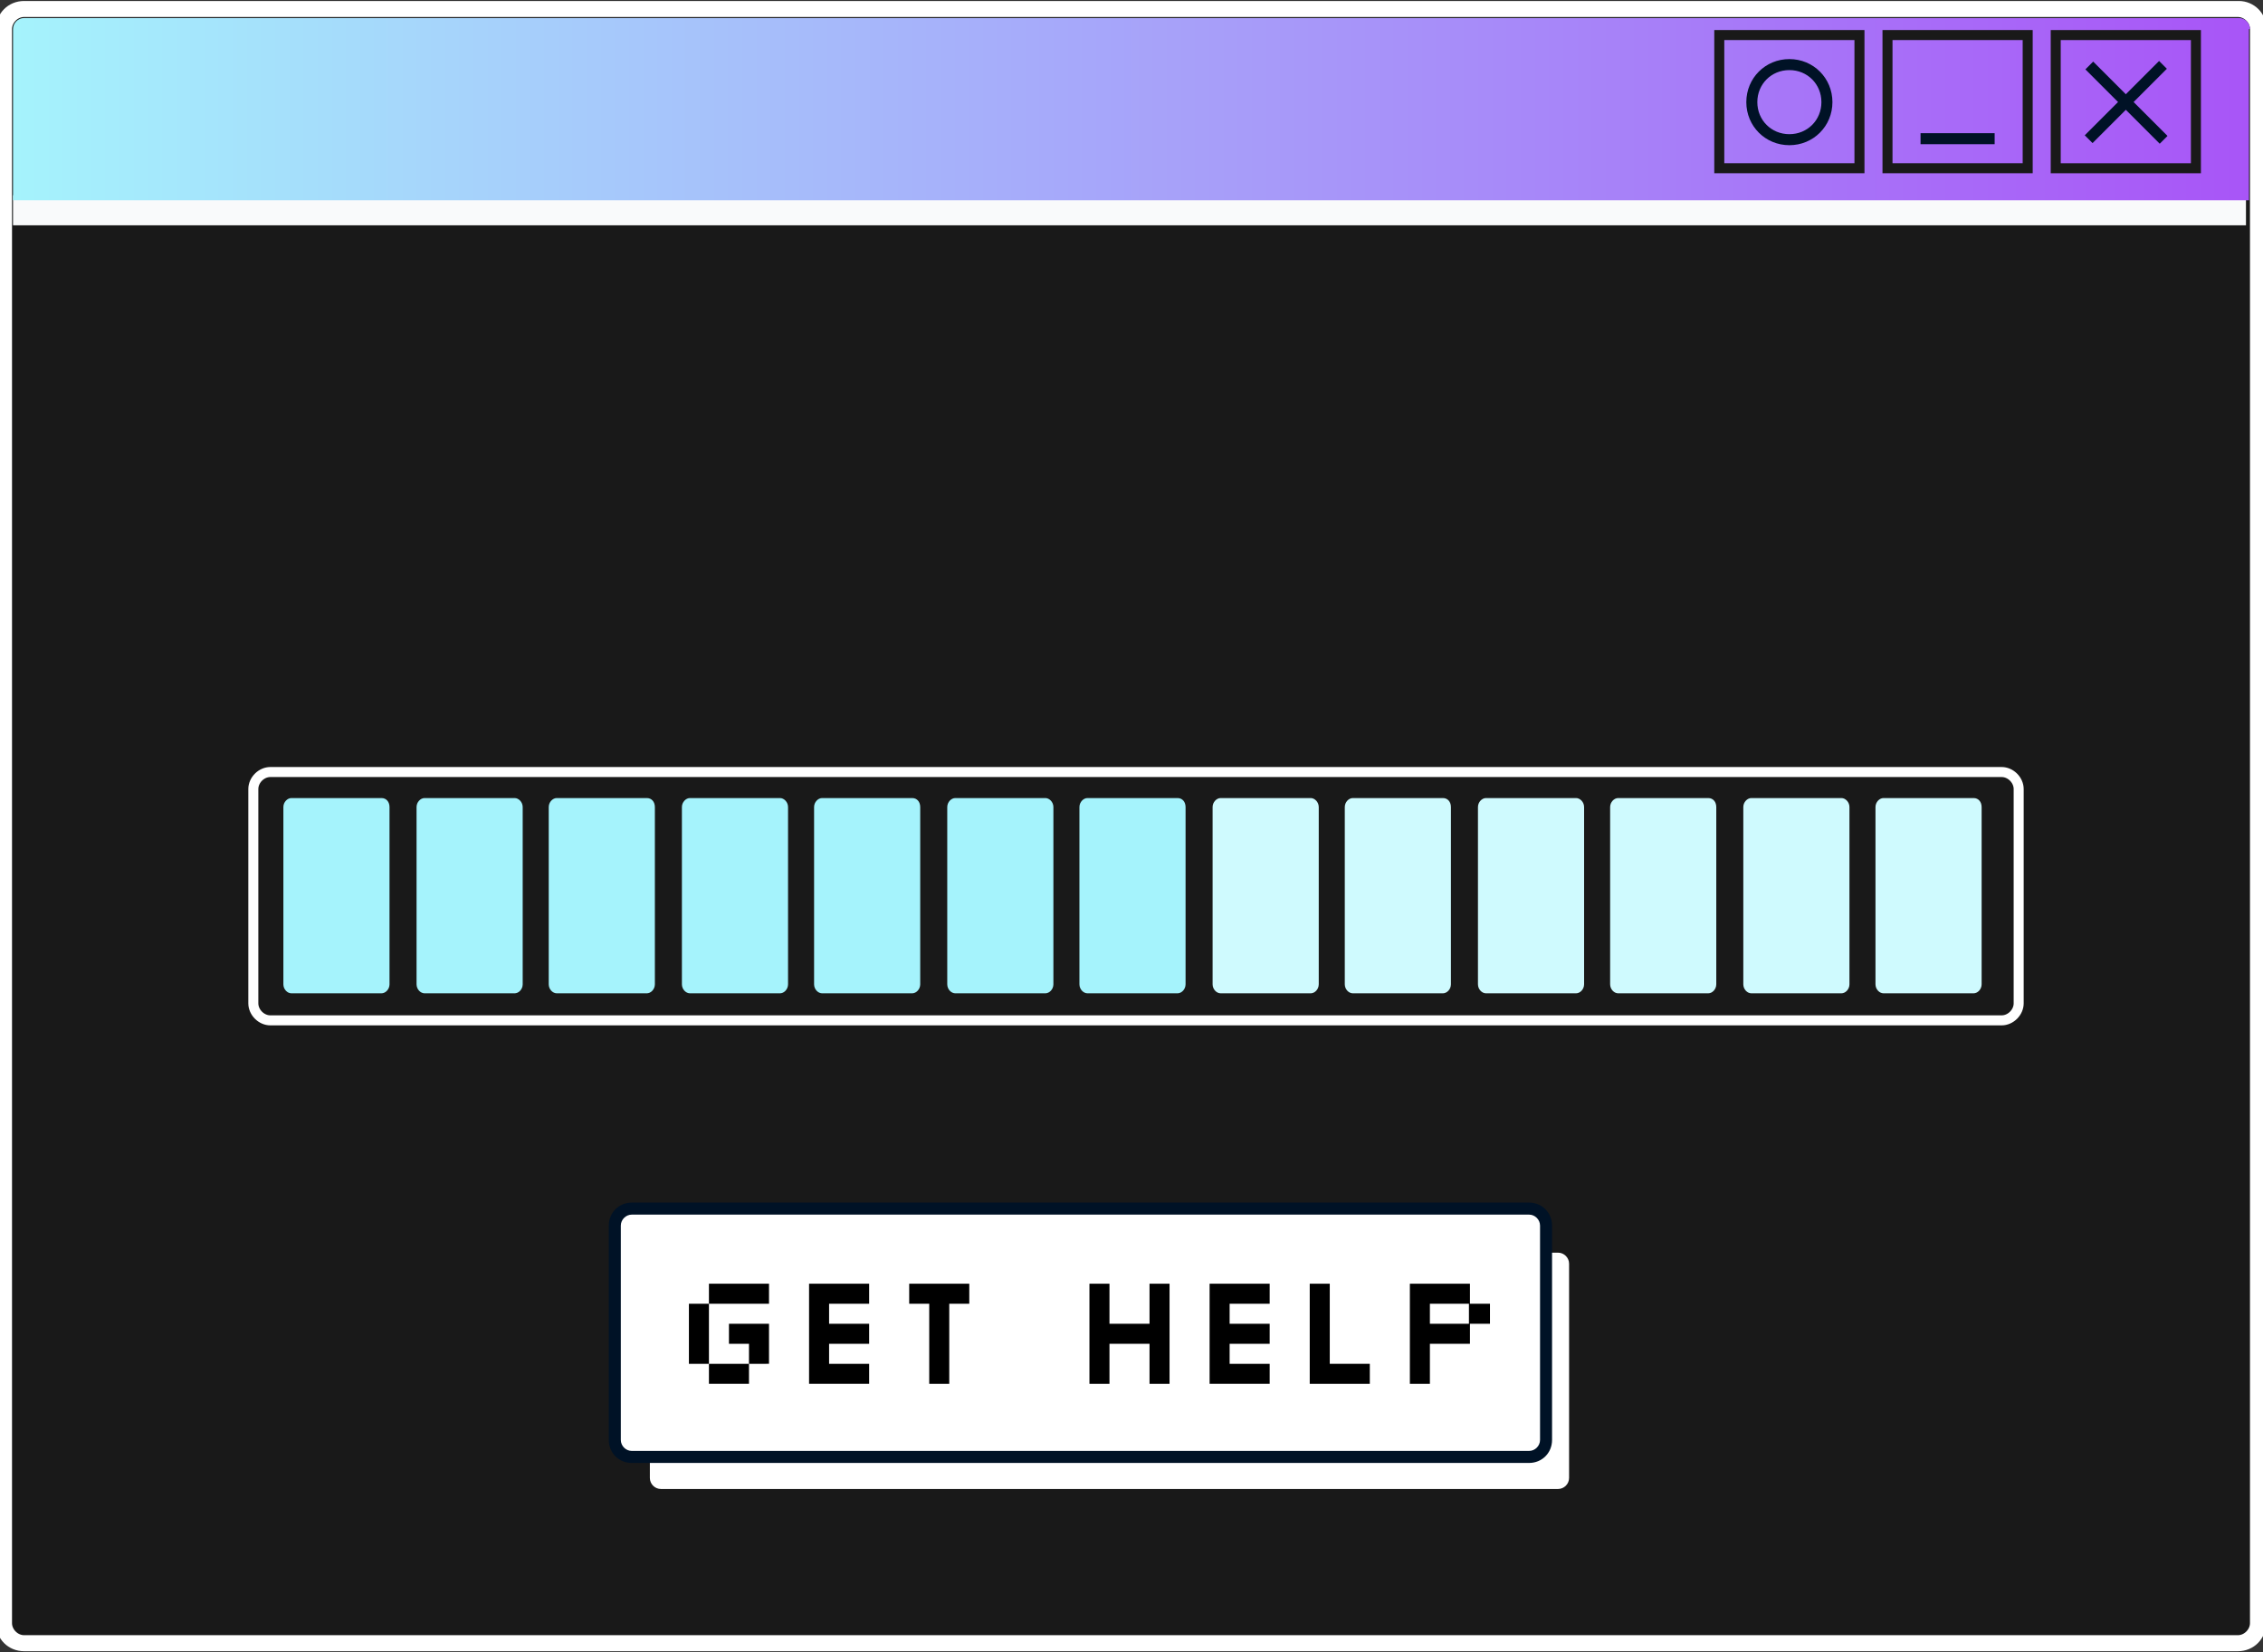 <?xml version="1.0" encoding="utf-8"?>
<!-- Generator: Adobe Illustrator 27.8.0, SVG Export Plug-In . SVG Version: 6.00 Build 0)  -->
<svg version="1.1" id="Layer_1" xmlns="http://www.w3.org/2000/svg" xmlns:xlink="http://www.w3.org/1999/xlink" x="0px" y="0px"
	 viewBox="0 0 226 165" style="enable-background:new 0 0 226 165;" xml:space="preserve">
<rect x="0" y="0" width="226" height="165" fill="#333333" stroke="none"/>
<style type="text/css">
	.st0{fill:#191919;stroke:#FFFFFF;stroke-miterlimit:10;}
	.st1{fill:none;stroke:#FFFFFF;stroke-miterlimit:10;}
	.st2{fill:#A5F3FC;}
	.st3{fill:#CFFAFE;}
	.st4{fill:#F9FAFB;}
	.st5{fill:url(#SVGID_1_);}
	.st6{fill:#FFFFFF;}
	.st7{fill:#001226;}
	.st8{fill:#191919;}
</style>
<g>
	<g>
		<g>
			<path class="st0" d="M2.4,163.8c-0.9,0-1.7-0.8-1.7-1.7V2.9c0-0.9,0.8-1.7,1.7-1.7h221.1c0.9,0,1.7,0.8,1.7,1.7v159.2
				c0,0.9-0.8,1.7-1.7,1.7H2.4z"/>
			<path class="st1" d="M223.6,0.6H2.4c-1.3,0-2.3,1-2.3,2.3v159.2c0,1.3,1,2.3,2.3,2.3h221.1c1.3,0,2.3-1,2.3-2.3V2.9
				C225.9,1.6,224.8,0.6,223.6,0.6L223.6,0.6z"/>
		</g>
		<g>
			<g>
				<g>
					<g>
						<path class="st1" d="M27,101.9c-0.9,0-1.7-0.8-1.7-1.7V78.8c0-0.9,0.8-1.7,1.7-1.7h172.9c0.9,0,1.7,0.8,1.7,1.7v21.4
							c0,0.9-0.8,1.7-1.7,1.7H27z"/>
					</g>
				</g>
			</g>
			<g>
				<path class="st2" d="M38.9,80.6v17.7c0,0.5-0.4,0.9-0.8,0.9h-9c-0.4,0-0.8-0.4-0.8-0.9V80.6c0-0.5,0.4-0.9,0.8-0.9h9
					C38.6,79.7,38.9,80.1,38.9,80.6z"/>
				<path class="st2" d="M52.2,80.6v17.7c0,0.5-0.4,0.9-0.8,0.9h-9c-0.4,0-0.8-0.4-0.8-0.9V80.6c0-0.5,0.4-0.9,0.8-0.9h9
					C51.8,79.7,52.2,80.1,52.2,80.6z"/>
				<path class="st2" d="M65.4,80.6v17.7c0,0.5-0.4,0.9-0.8,0.9h-9c-0.4,0-0.8-0.4-0.8-0.9V80.6c0-0.5,0.4-0.9,0.8-0.9h9
					C65.1,79.7,65.4,80.1,65.4,80.6z"/>
				<path class="st2" d="M78.7,80.6v17.7c0,0.5-0.4,0.9-0.8,0.9h-9c-0.4,0-0.8-0.4-0.8-0.9V80.6c0-0.5,0.4-0.9,0.8-0.9h9
					C78.3,79.7,78.7,80.1,78.7,80.6z"/>
				<path class="st2" d="M91.9,80.6v17.7c0,0.5-0.4,0.9-0.8,0.9h-9c-0.4,0-0.8-0.4-0.8-0.9V80.6c0-0.5,0.4-0.9,0.8-0.9h9
					C91.6,79.7,91.9,80.1,91.9,80.6z"/>
				<path class="st2" d="M105.2,80.6v17.7c0,0.5-0.4,0.9-0.8,0.9h-9c-0.4,0-0.8-0.4-0.8-0.9V80.6c0-0.5,0.4-0.9,0.8-0.9h9
					C104.8,79.7,105.2,80.1,105.2,80.6z"/>
				<path class="st2" d="M118.4,80.6v17.7c0,0.5-0.4,0.9-0.8,0.9h-9c-0.4,0-0.8-0.4-0.8-0.9V80.6c0-0.5,0.4-0.9,0.8-0.9h9
					C118.1,79.7,118.4,80.1,118.4,80.6z"/>
			</g>
			<g>
				<path class="st3" d="M131.7,80.6v17.7c0,0.5-0.4,0.9-0.8,0.9h-9c-0.4,0-0.8-0.4-0.8-0.9V80.6c0-0.5,0.4-0.9,0.8-0.9h9
					C131.3,79.7,131.7,80.1,131.7,80.6z"/>
				<path class="st3" d="M144.9,80.6v17.7c0,0.5-0.4,0.9-0.8,0.9h-9c-0.4,0-0.8-0.4-0.8-0.9V80.6c0-0.5,0.4-0.9,0.8-0.9h9
					C144.6,79.7,144.9,80.1,144.9,80.6z"/>
				<path class="st3" d="M158.2,80.6v17.7c0,0.5-0.4,0.9-0.8,0.9h-9c-0.4,0-0.8-0.4-0.8-0.9V80.6c0-0.5,0.4-0.9,0.8-0.9h9
					C157.8,79.7,158.2,80.1,158.2,80.6z"/>
				<path class="st3" d="M171.4,80.6v17.7c0,0.5-0.4,0.9-0.8,0.9h-9c-0.4,0-0.8-0.4-0.8-0.9V80.6c0-0.5,0.4-0.9,0.8-0.9h9
					C171.1,79.7,171.4,80.1,171.4,80.6z"/>
				<path class="st3" d="M184.7,80.6v17.7c0,0.5-0.4,0.9-0.8,0.9h-9c-0.4,0-0.8-0.4-0.8-0.9V80.6c0-0.5,0.4-0.9,0.8-0.9h9
					C184.3,79.7,184.7,80.1,184.7,80.6z"/>
				<path class="st3" d="M197.9,80.6v17.7c0,0.5-0.4,0.9-0.8,0.9h-9c-0.4,0-0.8-0.4-0.8-0.9V80.6c0-0.5,0.4-0.9,0.8-0.9h9
					C197.6,79.7,197.9,80.1,197.9,80.6z"/>
			</g>
		</g>
		<rect x="1.3" y="19.5" class="st4" width="223" height="3"/>
		<linearGradient id="SVGID_1_" gradientUnits="userSpaceOnUse" x1="1.335" y1="10.914" x2="224.659" y2="10.914">
			<stop  offset="0" style="stop-color:#A5F3FC"/>
			<stop  offset="1" style="stop-color:#A855F7"/>
		</linearGradient>
		<path class="st5" d="M224.7,2.9c0-0.6-0.5-1.1-1.1-1.1H2.4c-0.6,0-1.1,0.5-1.1,1.1V20h223.3V2.9z"/>
		<g>
			<path class="st6" d="M156.7,126.2v21.4c0,0.6-0.5,1.1-1.1,1.1H66c-0.6,0-1.1-0.5-1.1-1.1v-21.4c0-0.6,0.5-1.1,1.1-1.1h89.6
				C156.2,125.1,156.7,125.6,156.7,126.2z"/>
			<g>
				<path class="st6" d="M63.1,145.5c-0.9,0-1.7-0.8-1.7-1.7v-21.4c0-0.9,0.8-1.7,1.7-1.7h89.6c0.9,0,1.7,0.8,1.7,1.7v21.4
					c0,0.9-0.8,1.7-1.7,1.7H63.1z"/>
				<path class="st7" d="M152.7,121.3c0.6,0,1.1,0.5,1.1,1.1v21.4c0,0.6-0.5,1.1-1.1,1.1H63.1c-0.6,0-1.1-0.5-1.1-1.1v-21.4
					c0-0.6,0.5-1.1,1.1-1.1H152.7L152.7,121.3z M152.7,120.1H63.1c-1.3,0-2.3,1-2.3,2.3v21.4c0,1.3,1,2.3,2.3,2.3h89.6
					c1.3,0,2.3-1,2.3-2.3v-21.4C155,121.1,154,120.1,152.7,120.1L152.7,120.1z"/>
			</g>
		</g>
		<g>
			<g>
				<g>
					<path class="st8" d="M202,4v12.3h-13V4H202 M203,3h-1h-13h-1v1v12.3v1h1h13h1v-1V4V3L203,3z"/>
				</g>
				<g>
					<g>
						<rect x="191.8" y="13.3" class="st7" width="7.4" height="1.1"/>
					</g>
				</g>
			</g>
			<g>
				<g>
					<path class="st8" d="M185.2,4v12.3h-13V4H185.2 M186.2,3h-1h-13h-1v1v12.3v1h1h13h1v-1V4V3L186.2,3z"/>
				</g>
				<g>
					<path class="st7" d="M178.7,14.5c-2.4,0-4.3-1.9-4.3-4.3s1.9-4.3,4.3-4.3c2.4,0,4.3,1.9,4.3,4.3S181.1,14.5,178.7,14.5z
						 M178.7,7c-1.8,0-3.2,1.4-3.2,3.2c0,1.8,1.4,3.2,3.2,3.2c1.8,0,3.2-1.4,3.2-3.2C181.9,8.4,180.5,7,178.7,7z"/>
				</g>
			</g>
			<g>
				<g>
					<path class="st8" d="M218.8,4v12.3h-13V4H218.8 M219.8,3h-1h-13h-1v1v12.3v1h1h13h1v-1V4V3L219.8,3z"/>
				</g>
				<g>
					<g>
						<g>
							
								<rect x="211.8" y="5" transform="matrix(0.707 -0.707 0.707 0.707 54.985 153.137)" class="st7" width="1.1" height="10.5"/>
						</g>
						<g>
							
								<rect x="207.1" y="9.6" transform="matrix(0.707 -0.707 0.707 0.707 54.992 153.145)" class="st7" width="10.5" height="1.1"/>
						</g>
					</g>
				</g>
			</g>
		</g>
	</g>
	<g>
		<path d="M68.8,136.2v-6h2v6H68.8z M70.8,130.2v-2h6v2H70.8z M70.8,138.2v-2h4v2H70.8z M74.8,136.2v-2h-2v-2h4v4H74.8z"/>
		<path d="M80.8,138.2v-10h6v2h-4v2h4v2h-4v2h4v2H80.8z"/>
		<path d="M92.8,138.2v-8h-2v-2h6v2h-2v8H92.8z"/>
		<path d="M108.8,138.2v-10h2v4h4v-4h2v10h-2v-4h-4v4H108.8z"/>
		<path d="M120.8,138.2v-10h6v2h-4v2h4v2h-4v2h4v2H120.8z"/>
		<path d="M130.8,138.2v-10h2v8h4v2H130.8z"/>
		<path d="M140.8,138.2v-10h6v2h2v2h-2v2h-4v4H140.8z M142.8,132.2h3.9v-2h-3.9V132.2z"/>
	</g>
</g>
</svg>

